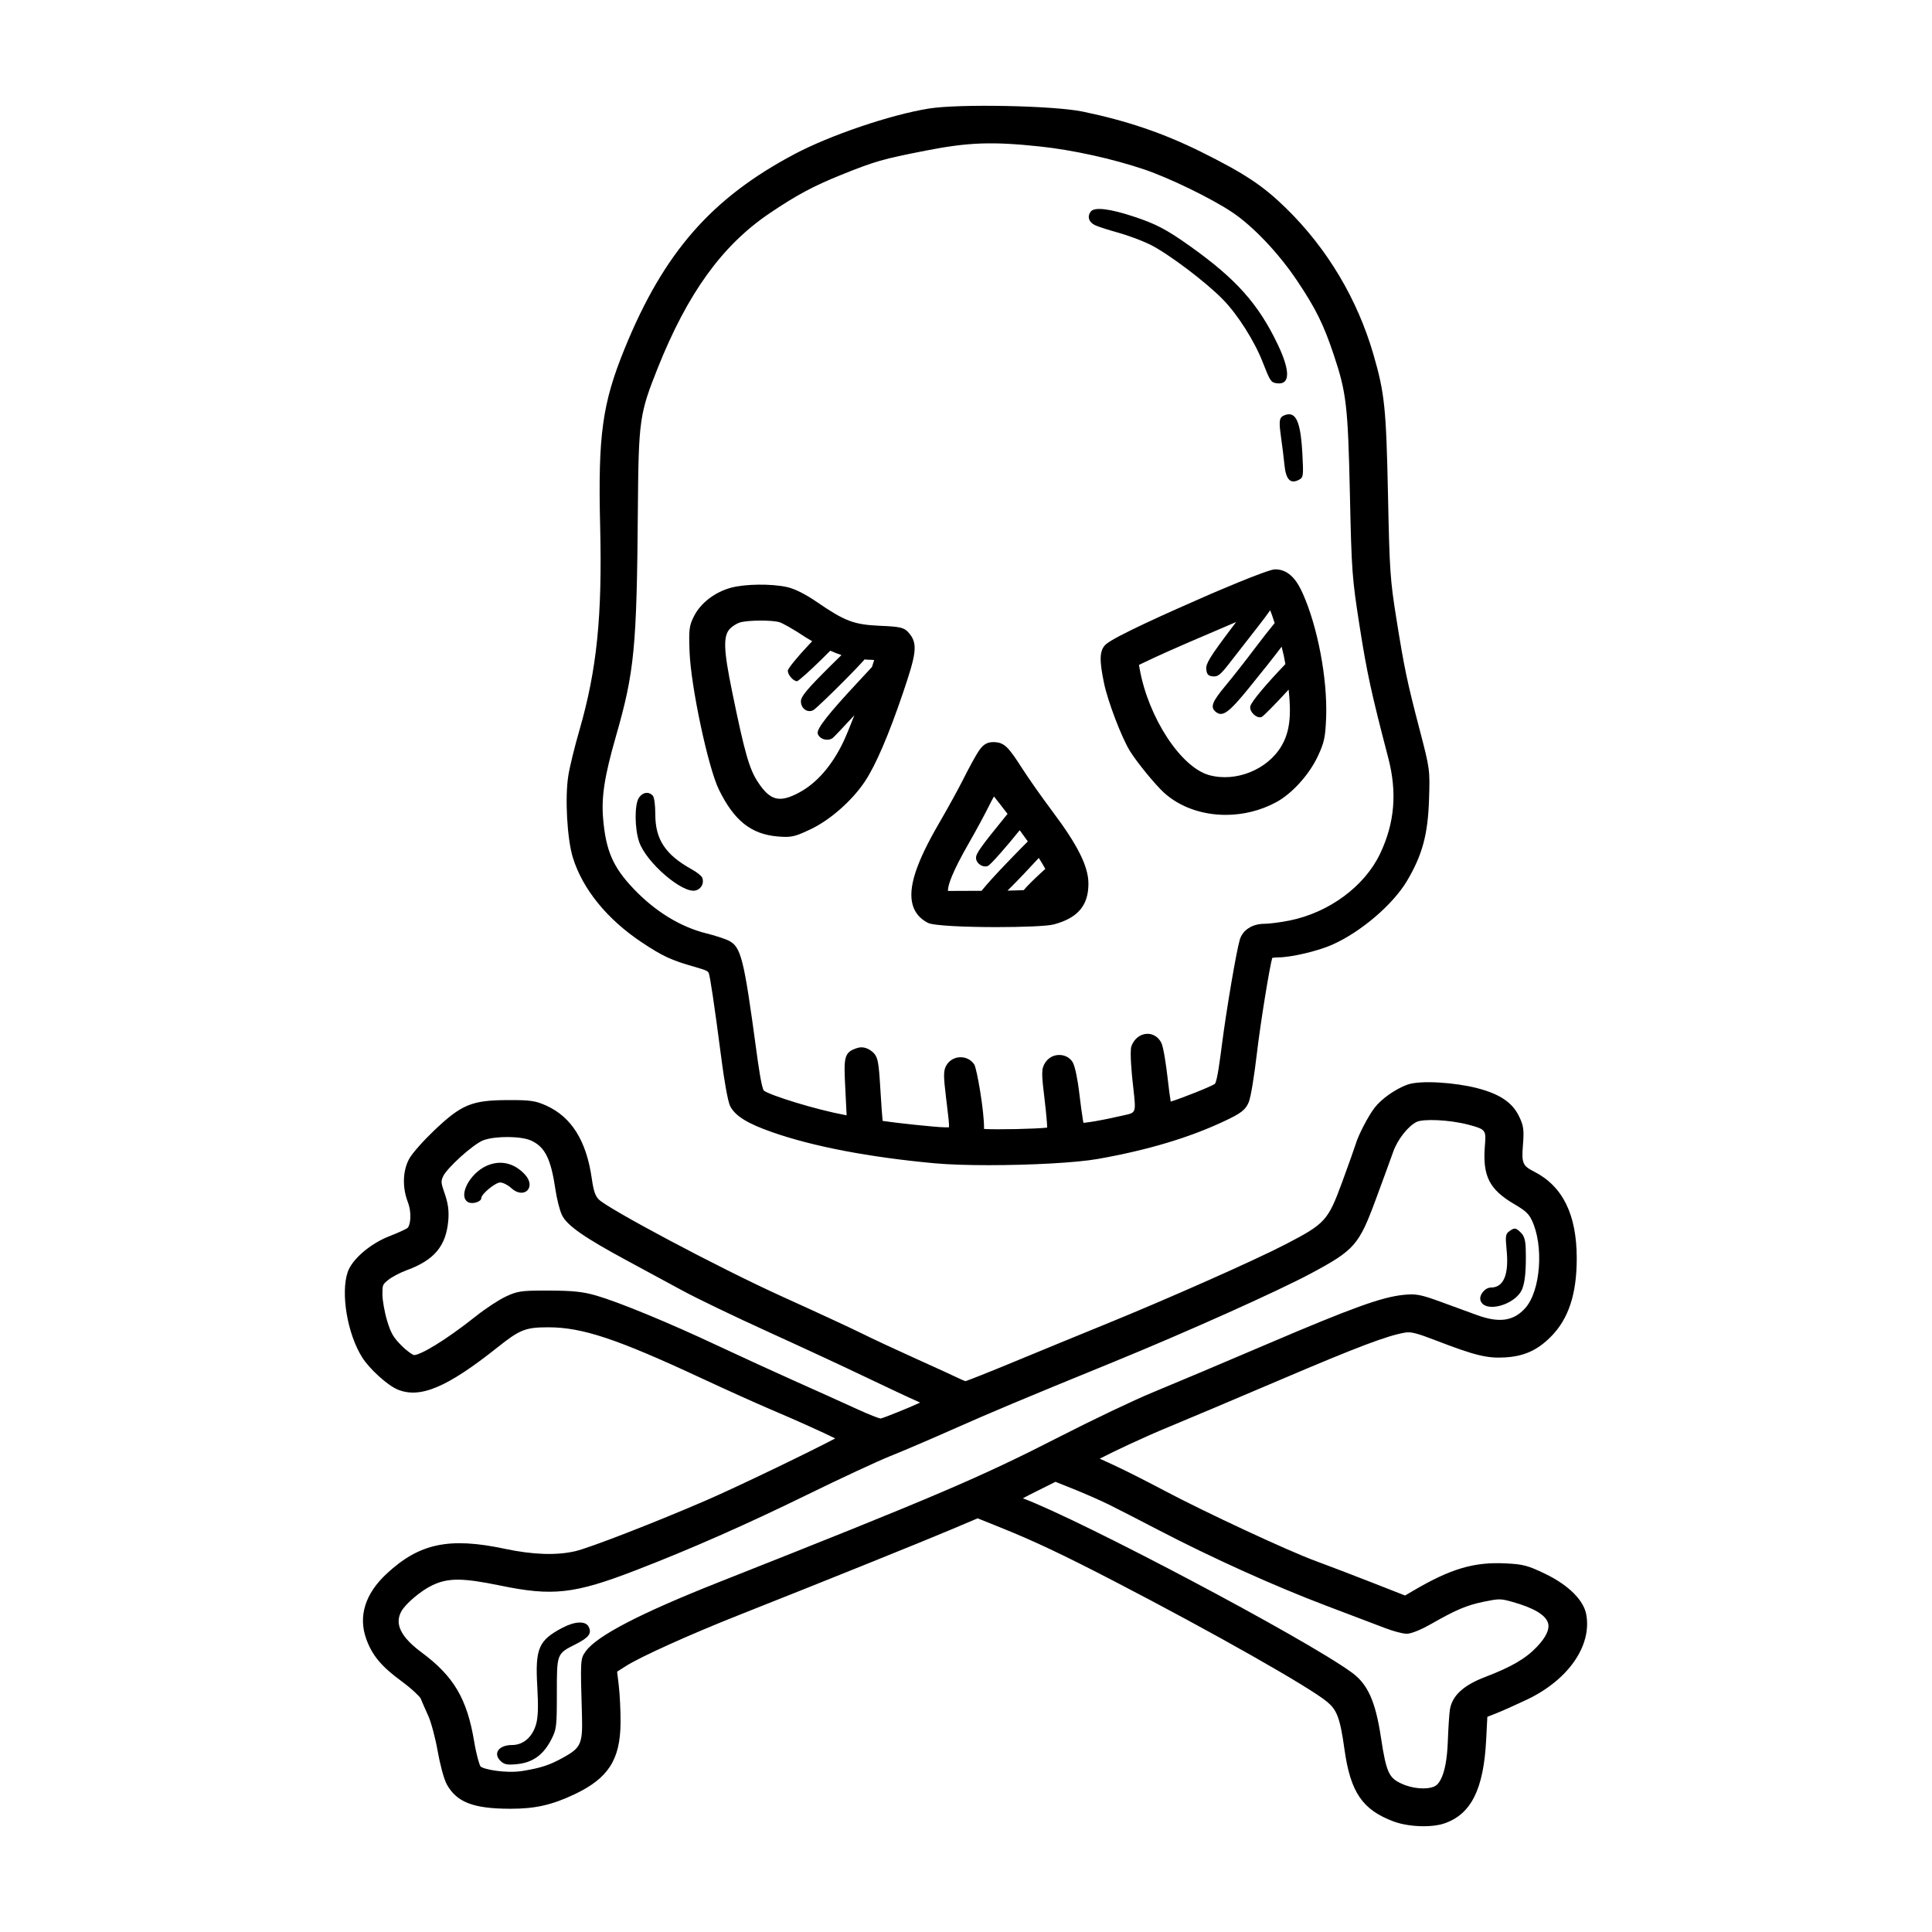 <?xml version="1.0" encoding="UTF-8"?>
<!-- Uploaded to: ICON Repo, www.svgrepo.com, Generator: ICON Repo Mixer Tools -->
<svg fill="#000000" width="800px" height="800px" version="1.1" viewBox="144 144 512 512" xmlns="http://www.w3.org/2000/svg">
 <path d="m294.61 349.56c-0.934 5.84-0.316 16.812 1.215 21.746 2.594 8.352 9.082 16.324 18.262 22.434 5.496 3.656 7.84 4.746 13.93 6.469 3.656 1.031 3.703 1.23 3.894 1.953 0.328 1.273 1.188 6.383 3.406 23.457 0.516 3.934 1.523 10.262 2.203 11.559 1.352 2.578 4.559 4.566 11.07 6.848 10.836 3.805 25.746 6.66 43.109 8.258 3.719 0.344 8.82 0.5 14.293 0.5 10.863 0 23.176-0.625 28.969-1.652 13.348-2.371 24.379-5.684 33.73-10.125 4.074-1.934 5.387-2.82 6.254-4.949 0.574-1.406 1.492-7.391 2.07-12.305 1.055-9.008 3.438-23.426 4.137-25.895 0.332-0.07 0.91-0.141 1.621-0.141 3.359 0 10.395-1.648 14.199-3.32 7.621-3.356 16.191-10.672 19.941-17.02 4.035-6.84 5.496-12.262 5.793-21.484 0.258-7.934 0.23-8.105-2.453-18.395-3.387-12.977-4.086-16.309-6.223-29.699-1.617-10.117-1.785-12.555-2.195-32.602-0.484-23.148-0.883-26.98-3.863-37.273-4.254-14.664-12.219-28.027-23.039-38.633-6.172-6.051-11.027-9.281-22.598-15.027-9.969-4.957-19.652-8.254-31.391-10.688-7.699-1.594-32.879-2.102-40.828-0.801-10.152 1.641-26.121 7.059-35.598 12.082-21.996 11.664-34.598 26.082-44.941 51.434-5.961 14.609-7.117 22.973-6.531 47.086 0.586 23.879-0.848 38.031-5.477 54.09-1.27 4.356-2.594 9.785-2.961 12.094zm124.91-166.75c8.656 0.91 19.266 3.246 27.695 6.086 6.648 2.242 17.734 7.629 23.25 11.301 5.617 3.738 12.445 10.941 17.391 18.359 4.852 7.266 6.918 11.441 9.586 19.422 3.379 10.086 3.777 13.543 4.297 36.98 0.449 20.539 0.57 22.172 2.57 34.969 1.914 12.254 3.117 17.793 7.582 34.875 2.402 9.195 1.723 17.27-2.141 25.418-4.098 8.641-13.496 15.594-23.938 17.715-2.344 0.48-5.445 0.883-6.766 0.883-3.18 0-5.723 1.652-6.488 4.203-0.902 3.027-3.562 18.656-4.742 27.871-0.465 3.617-1.234 9.68-1.867 10.344-0.973 0.711-8.793 3.809-11.695 4.699-0.207-1.23-0.516-3.473-0.84-6.387-0.348-3.074-1.074-8.055-1.641-9.18-0.801-1.594-2.293-2.5-3.894-2.394-1.789 0.105-3.34 1.359-4.039 3.273-0.52 1.422 0.211 8.395 0.242 8.691l0.273 2.5c0.711 6.418 0.711 6.418-2.273 7.07l-1.367 0.301c-2.719 0.629-6.328 1.34-7.879 1.543l-1.707 0.223-0.145-0.77c-0.188-1.039-0.66-4.551-1.031-7.668-0.293-2.438-0.984-6.488-1.684-7.644-0.719-1.18-2.012-1.895-3.457-1.914-1.551-0.047-2.961 0.727-3.797 2-1.09 1.668-1.031 2.832-0.145 10.152 0.402 3.344 0.609 5.883 0.648 7.098-2.992 0.348-13.457 0.57-16.738 0.352 0.098-4.551-1.91-16.035-2.586-17.078-0.777-1.199-2.121-1.918-3.602-1.926h-0.016c-1.48 0-2.836 0.715-3.629 1.914-1.004 1.527-0.945 2.875-0.203 9.078l0.207 1.688c0.352 2.91 0.621 5.098 0.539 5.894-0.168 0.004-0.379 0-0.562 0l-0.52-0.004c-2.273 0-13.48-1.219-16.504-1.699-0.117-1.223-0.328-3.898-0.562-7.856-0.48-7.894-0.605-9.246-2.336-10.602-1.195-0.938-2.504-1.25-3.688-0.898-3.789 1.137-3.723 2.473-3.285 11.176l0.332 6.699-0.402-0.074c-7.91-1.473-19.793-5.195-21.527-6.465-0.656-0.797-1.562-7.461-1.996-10.664-3.301-24.418-4.051-27.406-7.285-29.066-1.109-0.562-3.871-1.426-5.894-1.926-6.938-1.719-13.645-5.828-19.387-11.879-5.426-5.707-7.301-10.031-8.035-18.496-0.5-5.773 0.348-11.266 3.359-21.758 4.953-17.266 5.559-23.492 5.848-60.547 0.188-23.332 0.43-25.066 5.25-37.129 7.941-19.891 17.09-32.551 29.664-41.047 7.109-4.805 11.562-7.195 19.078-10.223 8.785-3.543 10.863-4.137 22.223-6.367 11.391-2.223 17.605-2.453 30.258-1.117zm-79.336 389.05c19.645-7.758 48.461-19.367 56.062-22.59l6.832-2.898 5.894 2.367c9.027 3.621 16.727 7.262 30.52 14.414 26.086 13.527 51.852 28.133 56.262 31.891 2.457 2.098 3.356 3.988 4.535 12.5 1.586 11.406 4.75 16.062 13.008 19.156 2.223 0.836 5.203 1.27 7.981 1.27 2.031 0 3.953-0.23 5.391-0.715 7.16-2.394 10.5-9.02 11.176-22.141l0.316-6.144 2.141-0.836c1.617-0.629 5.375-2.309 8.379-3.734 10.934-5.203 17.234-14.277 15.684-22.586-0.699-3.769-4.742-7.769-10.801-10.699-4.637-2.242-5.926-2.586-10.586-2.801-8.359-0.422-14.551 1.422-24.418 7.219l-2.203 1.293-8.914-3.492c-5.231-2.047-11.855-4.574-14.73-5.629-7.164-2.613-29.305-12.918-40.16-18.68-4.957-2.637-11.227-5.785-13.965-7.019-1.258-0.57-2.332-1.062-3.148-1.441 3.566-1.875 11.945-5.809 18.453-8.484 4.387-1.805 17.664-7.418 29.598-12.504 20.27-8.652 28.273-11.672 32.949-12.438 1.457-0.25 3.164 0.195 7.93 2.035 10.418 4.019 13.699 4.836 18.449 4.555 5.039-0.289 8.555-1.867 12.133-5.445 4.727-4.727 6.918-11.367 6.898-20.902-0.02-11.527-3.715-19.008-11.273-22.883-2.949-1.512-3.394-2.106-2.992-6.941 0.336-4.09 0.188-5.25-1.027-7.734-1.805-3.699-5.152-5.934-11.203-7.481-5.703-1.457-15-2.152-18.438-0.883-3.223 1.195-6.883 3.793-8.699 6.184-1.668 2.191-4.246 7.176-4.934 9.516-0.227 0.766-1.832 5.285-3.586 10.078-3.777 10.273-4.484 11.047-15.016 16.516-8.176 4.242-31.043 14.391-47.977 21.285-6.086 2.481-16.773 6.867-23.852 9.801-7.18 2.973-11.906 4.828-12.973 5.18-0.309-0.09-0.945-0.328-1.641-0.68-0.977-0.488-6.137-2.852-11.504-5.269-5.406-2.438-11.855-5.445-14.367-6.707-2.59-1.289-11.871-5.594-20.691-9.582-17.707-8.016-46.883-23.645-49.016-25.938-0.855-0.922-1.328-1.949-1.844-5.582-1.422-9.949-5.371-16.258-12.078-19.277-2.812-1.266-4.203-1.484-10.207-1.449-9.508 0.031-12.242 1.164-19.488 8.062-2.606 2.481-5.824 5.992-6.672 7.621-1.664 3.219-1.773 7.461-0.293 11.352 1.117 2.934 0.699 6.281-0.168 6.918-0.344 0.25-2.324 1.188-4.637 2.082-5.129 1.969-10.027 6.184-11.148 9.586-1.879 5.668-0.035 16.434 3.871 22.59 1.945 3.062 6.656 7.34 9.336 8.473 5.969 2.508 13.145-0.523 26.512-11.156 5.926-4.719 7.43-5.316 13.426-5.316 9.008 0 18.086 3.012 40.48 13.43 6.492 3.023 14.656 6.707 18.191 8.207 8.035 3.414 14.488 6.367 17.402 7.812-5.891 3.141-25.617 12.691-34.234 16.426-13.25 5.738-30.707 12.523-34.59 13.441-4.969 1.18-11.285 0.969-18.766-0.621-14.742-3.125-22.656-1.449-31.344 6.66-5.633 5.254-7.492 11.191-5.375 17.164 1.559 4.383 3.988 7.324 9.32 11.234 2.973 2.191 4.887 4.137 5.117 4.594 0.344 0.848 1.254 2.934 2.051 4.691 0.734 1.617 1.859 5.848 2.457 9.238 0.562 3.211 1.617 7.418 2.449 8.898 2.648 4.715 7.031 6.394 16.742 6.418h0.172c6.5 0 10.941-1.008 16.898-3.828 8.922-4.219 12.117-9.148 12.211-18.859 0.031-3.094-0.188-7.602-0.48-10.051l-0.43-3.594 2.297-1.465c3.867-2.481 17.199-8.488 30.344-13.68zm88.312-33.246c2.832 1.129 7.078 2.996 9.281 4.074 2.215 1.094 8.219 4.172 13.254 6.797 14.148 7.371 30.703 14.844 44.281 19.992 6.727 2.551 13.816 5.238 15.836 6.012 1.926 0.73 4.488 1.473 5.668 1.473 1.305 0 4.156-1.285 6.254-2.484 6.812-3.883 9.582-5.062 14.133-6 4.051-0.832 4.465-0.832 7.418-0.012 5.789 1.605 9.027 3.523 9.637 5.688 0.449 1.602-0.523 3.684-2.883 6.191-3.004 3.188-6.731 5.371-13.77 8.066-5.805 2.215-8.781 4.973-9.367 8.672-0.176 1.125-0.418 4.832-0.551 8.445-0.344 9.41-2.562 11.438-3.5 11.871-2.039 0.953-5.91 0.637-8.801-0.727-3.176-1.484-3.988-2.691-5.402-12.102-1.457-9.68-3.477-14.211-7.727-17.32-12.398-9.055-71.727-40.395-87.191-46.184 1.008-0.543 2.312-1.199 3.18-1.633l5.465-2.734zm-166.68-78.391c-0.996-2.852-0.938-3.164-0.449-4.352 0.934-2.258 8.191-8.797 10.793-9.715 3.246-1.152 9.941-1.094 12.574 0.102 3.699 1.684 5.269 4.848 6.469 13.027 0.328 2.238 1.066 5.371 1.734 6.746 1.336 2.754 5.91 5.945 17.477 12.176 4.293 2.312 10.867 5.871 14.559 7.875 3.715 2.019 13.898 6.918 22.703 10.918 8.758 3.981 20.43 9.402 26.023 12.086 5.617 2.695 11.586 5.488 13.301 6.227 0.316 0.137 0.598 0.266 0.84 0.395-3.043 1.406-9.633 4.062-10.496 4.219-0.484-0.074-3.023-1.027-6.344-2.559-3.184-1.465-10.395-4.715-15.965-7.199-5.531-2.465-14.887-6.758-20.859-9.559-12.828-6.035-26.023-11.48-32.086-13.246-3.586-1.043-6.16-1.32-12.523-1.344h-1.527c-5.856 0-7.031 0.18-10.035 1.602-1.832 0.867-5.332 3.16-7.785 5.113-8.57 6.805-14.848 10.367-16.516 10.379-0.371-0.09-1.789-0.996-3.269-2.484-2.18-2.176-2.828-3.285-3.836-6.586-0.664-2.176-1.254-5.457-1.254-7.027 0-2.539 0.055-2.59 1.461-3.758 0.945-0.789 3.195-1.984 4.906-2.609 7.387-2.695 10.5-6.41 11.094-13.246 0.211-2.574-0.059-4.519-0.988-7.18zm36.418 138.71c0.223 7.394-0.484 8.332-4.953 10.828-3.582 1.996-5.898 2.762-10.785 3.559-4.402 0.715-10.449-0.406-11.168-1.223-0.277-0.414-1.066-2.938-1.656-6.5-1.883-11.395-5.414-17.387-14.012-23.738-7.074-5.234-6.438-8.641-5.344-10.746 1.066-2.051 5.269-5.602 8.324-7.039 2.051-0.961 4.019-1.445 6.672-1.445 2.734 0 6.195 0.52 11.219 1.551 13.961 2.887 19.668 2.242 35.918-4.027 14.48-5.586 29.367-12.152 45.52-20.062 8.781-4.301 18.633-8.883 21.957-10.211 3.332-1.328 10.766-4.508 16.574-7.09 10.434-4.629 18.395-7.969 42.602-17.859 19.141-7.82 43.562-18.773 52.266-23.434 11.617-6.227 12.742-7.512 17.23-19.633 1.953-5.289 4.035-10.969 4.629-12.664 1.145-3.25 4.012-6.871 6.262-7.91 1.715-0.797 8.488-0.59 13.652 0.766 4.719 1.234 4.699 1.48 4.367 5.637-0.645 7.941 1.176 11.543 7.789 15.41 3.094 1.809 3.875 2.648 4.644 4.262 3.215 6.688 2.359 18.621-1.668 23.219-3.09 3.527-6.953 4.102-12.93 1.898l-9.578-3.5c-5.285-1.93-6.566-2.168-9.844-1.824-5.789 0.594-13.598 3.422-36.324 13.129-11.898 5.082-25.422 10.793-30.148 12.727-4.84 1.988-15.816 7.211-24.453 11.637-21.191 10.855-33.016 15.906-90.379 38.598-20.797 8.227-32.352 14.203-35.344 18.305-1.492 2.047-1.492 2.047-1.039 17.383zm183.72-304.05h-0.07c-2.023 0.02-17.215 6.609-17.371 6.676-11.23 4.883-25.102 11.129-27.418 13.176-1.895 1.668-1.676 4.641-0.523 10.277 0.996 4.84 4.664 14.453 6.887 18.047 1.855 2.992 6.758 8.977 9.047 11.043 4.277 3.859 10.203 5.848 16.32 5.848 4.574 0 9.254-1.113 13.438-3.387 4.176-2.277 8.695-7.285 10.988-12.184 1.684-3.586 1.988-5.023 2.188-10.23 0.383-10.184-2.231-24.035-6.219-32.93-1.223-2.727-3.297-6.336-7.266-6.336zm1.68 46.758c-3.688 6.328-12.125 9.73-19.211 7.769-7.473-2.082-16.062-15.195-18.383-28.066l-0.207-1.137 4.231-2c3.461-1.637 13.738-6.066 21.531-9.367-0.438 0.578-0.887 1.168-1.336 1.762-5.621 7.481-6.731 9.285-6.586 10.73 0.141 1.391 0.488 1.773 1.738 1.914 1.316 0.145 2.016-0.406 4.352-3.422 1.523-1.969 4.961-6.379 7.594-9.742 1.391-1.777 2.453-3.195 3.258-4.359 0.309 0.781 0.707 1.906 1.184 3.402-1.32 1.594-3.332 4.152-5.141 6.559-2.438 3.25-6.027 7.812-7.906 10.066-3.531 4.231-4.07 5.652-2.594 6.879 1.785 1.48 3.43 0.316 8.672-6.121 3.945-4.848 6.781-8.422 8.816-11.125 0.418 1.594 0.734 3.039 0.996 4.609-5.184 5.41-8.871 9.812-9.27 11.098-0.434 1.391 1.641 3.441 2.969 2.926 0.434-0.168 3.637-3.414 7.168-7.262 0.762 7.09 0.23 11.277-1.875 14.887zm-98.52-29.605c-1.445-1.848-2.527-1.953-8.047-2.203-6.746-0.301-9.211-1.23-16.453-6.207-3.215-2.207-6.012-3.606-8.102-4.062-4.152-0.902-11.039-0.816-14.746 0.176-4.227 1.133-7.965 3.961-9.754 7.375-1.422 2.727-1.484 3.75-1.27 9.621 0.336 9.148 4.902 30.621 7.75 36.465 4.035 8.289 8.578 11.898 15.68 12.48 0.777 0.066 1.426 0.105 2.016 0.105 2.066 0 3.375-0.473 6.629-2.019 5.219-2.481 11.02-7.598 14.43-12.73 2.832-4.262 6.309-12.367 10.062-23.438 3.367-9.953 3.988-12.785 1.805-15.562zm-10.031 8.719c-1.23 1.328-2.492 2.695-3.5 3.773-8.074 8.645-11.199 12.621-10.879 13.863 0.383 1.508 2.746 2.184 4.016 1.152 0.367-0.297 2.648-2.711 5.699-5.996-1.133 2.918-2.207 5.535-2.91 7.027-3.019 6.316-7.07 10.977-11.73 13.461-5.199 2.785-7.644 2.168-10.883-2.715-2.324-3.5-3.547-7.777-6.887-24.094-2.277-11.109-2.394-14.688-0.543-16.629 0.598-0.629 1.844-1.41 2.609-1.637 1.125-0.328 3.367-0.5 5.551-0.5 2 0 3.949 0.141 4.938 0.43 0.789 0.227 3.75 1.875 6.731 3.871 0.664 0.441 1.301 0.77 1.949 1.164-0.262 0.277-0.492 0.52-0.785 0.828-3.129 3.305-5.684 6.449-5.684 6.988 0 1.102 1.473 2.785 2.438 2.785 0.348 0 3.367-2.684 6.672-5.945 0.836-0.828 1.527-1.512 2.144-2.141 1.004 0.441 2 0.848 2.973 1.16-0.82 0.789-1.723 1.676-2.746 2.691-6.438 6.394-8.004 8.266-8.004 9.578 0 1.914 1.77 3.148 3.305 2.312 0.574-0.316 4.488-4.051 8.734-8.344 2.117-2.137 3.672-3.762 4.848-5.09 0.281 0.012 0.578 0.082 0.863 0.082 0.699 0 1.258 0.039 1.664 0.086-0.137 0.465-0.34 1.09-0.582 1.836zm10.793 63.086c0.598 2.062 1.949 3.648 4.016 4.719 1.496 0.777 10.051 1.133 18.188 1.133 6.883 0 13.461-0.25 15.199-0.715 6.394-1.707 9.219-5.078 9.164-10.926-0.039-4.481-2.867-10.133-9.445-18.898-2.742-3.652-6.383-8.82-8.117-11.527-3.672-5.734-4.742-6.961-7.703-6.961-1.945 0-2.969 1.023-4.082 2.793-0.781 1.238-2.473 4.352-3.777 6.953-1.254 2.516-4.156 7.789-6.469 11.766-6.117 10.516-8.266 17.195-6.973 21.664zm19.91-10.348c0.727-0.277 5.188-5.422 8.449-9.48 0.77 1.047 1.508 2.062 2.152 2.977-1.281 1.266-2.898 2.91-5.09 5.188-3.32 3.441-5.754 6.125-7.176 7.894l-8.906 0.035v-0.125c0-1.324 0.969-4.59 5.566-12.594 1.914-3.336 4.332-7.805 5.387-9.965 0.492-1.012 0.922-1.789 1.25-2.344 0.75 0.934 1.984 2.508 3.598 4.625-0.074 0.09-0.16 0.176-0.238 0.266-6.941 8.531-8.121 10.184-8.121 11.371 0 1.449 1.777 2.672 3.129 2.152zm13.98 1.914c-2.047 1.895-3.481 3.324-4.473 4.484-1.438 0.066-2.906 0.105-4.293 0.133 1.34-1.32 2.812-2.82 4.328-4.422 1.629-1.719 2.906-3.09 3.965-4.242 0.684 1.094 1.273 2.082 1.727 2.902-0.418 0.379-0.816 0.738-1.254 1.145zm13.348-175.39c0.988-1.188 5.023-0.711 11.23 1.34 6.027 1.988 8.762 3.422 15.023 7.875 12.238 8.699 18.168 15.355 23.305 26.172 3.359 7.078 3.219 10.711-0.395 10.156-1.465-0.223-1.703-0.59-3.668-5.633-2.172-5.566-6.594-12.539-10.488-16.531-4.613-4.731-14.672-12.305-19.426-14.629-2.074-1.012-5.859-2.418-8.41-3.125-2.555-0.699-5.297-1.586-6.09-1.965-1.688-0.793-2.152-2.371-1.082-3.66zm50.41 54.613c0.371-0.473 1.305-0.84 2.117-0.84 2.09 0 3.117 3.074 3.508 10.5 0.309 5.914 0.262 6.238-0.953 6.879-2.211 1.164-3.426-0.09-3.797-3.918-0.176-1.812-0.598-5.219-0.934-7.543-0.457-3.195-0.441-4.445 0.059-5.078zm-153.41 121.99c0.543 1.445-0.273 2.988-1.777 3.367-3.473 0.867-13.098-7.426-14.953-12.879-1.223-3.598-1.25-9.969-0.051-11.719 0.996-1.449 2.519-1.691 3.633-0.578 0.414 0.414 0.695 2.438 0.695 4.988 0 6.68 2.672 10.707 9.688 14.602 1.336 0.734 2.586 1.738 2.766 2.219zm-57.105 76.309c3.598-1.578 7.231-0.75 10.066 2.293 3.184 3.41-0.207 6.769-3.629 3.598-0.871-0.805-2.16-1.449-2.902-1.449-1.273 0-4.988 3.062-4.988 4.117 0 0.988-2.324 1.719-3.481 1.102-2.793-1.492 0.348-7.652 4.934-9.66zm263.34 35.707c-0.441-1.402 1.176-3.422 2.742-3.422 3.391 0 4.828-3.422 4.176-9.977-0.352-3.598-0.273-4.219 0.641-4.891 1.449-1.074 1.793-1.031 3.188 0.367 0.832 0.832 1.184 2.031 1.238 4.238 0.141 5.394-0.156 8.77-0.945 10.672-1.758 4.227-9.941 6.461-11.039 3.012zm-239.79 91.098c-5.043 2.555-4.988 2.41-4.988 13.023 0 8.816-0.082 9.496-1.449 12.184-2.07 4.062-4.871 6.117-8.934 6.555-2.609 0.281-3.477 0.145-4.41-0.699-2.242-2.023-0.695-4.348 2.902-4.348 2.992 0 5.41-2.086 6.387-5.512 0.535-1.875 0.625-4.699 0.316-10.035-0.578-10.035 0.344-12.195 6.637-15.512 3.305-1.742 6.133-1.875 6.953-0.324 0.934 1.766 0.125 2.875-3.414 4.668z"/>
</svg>